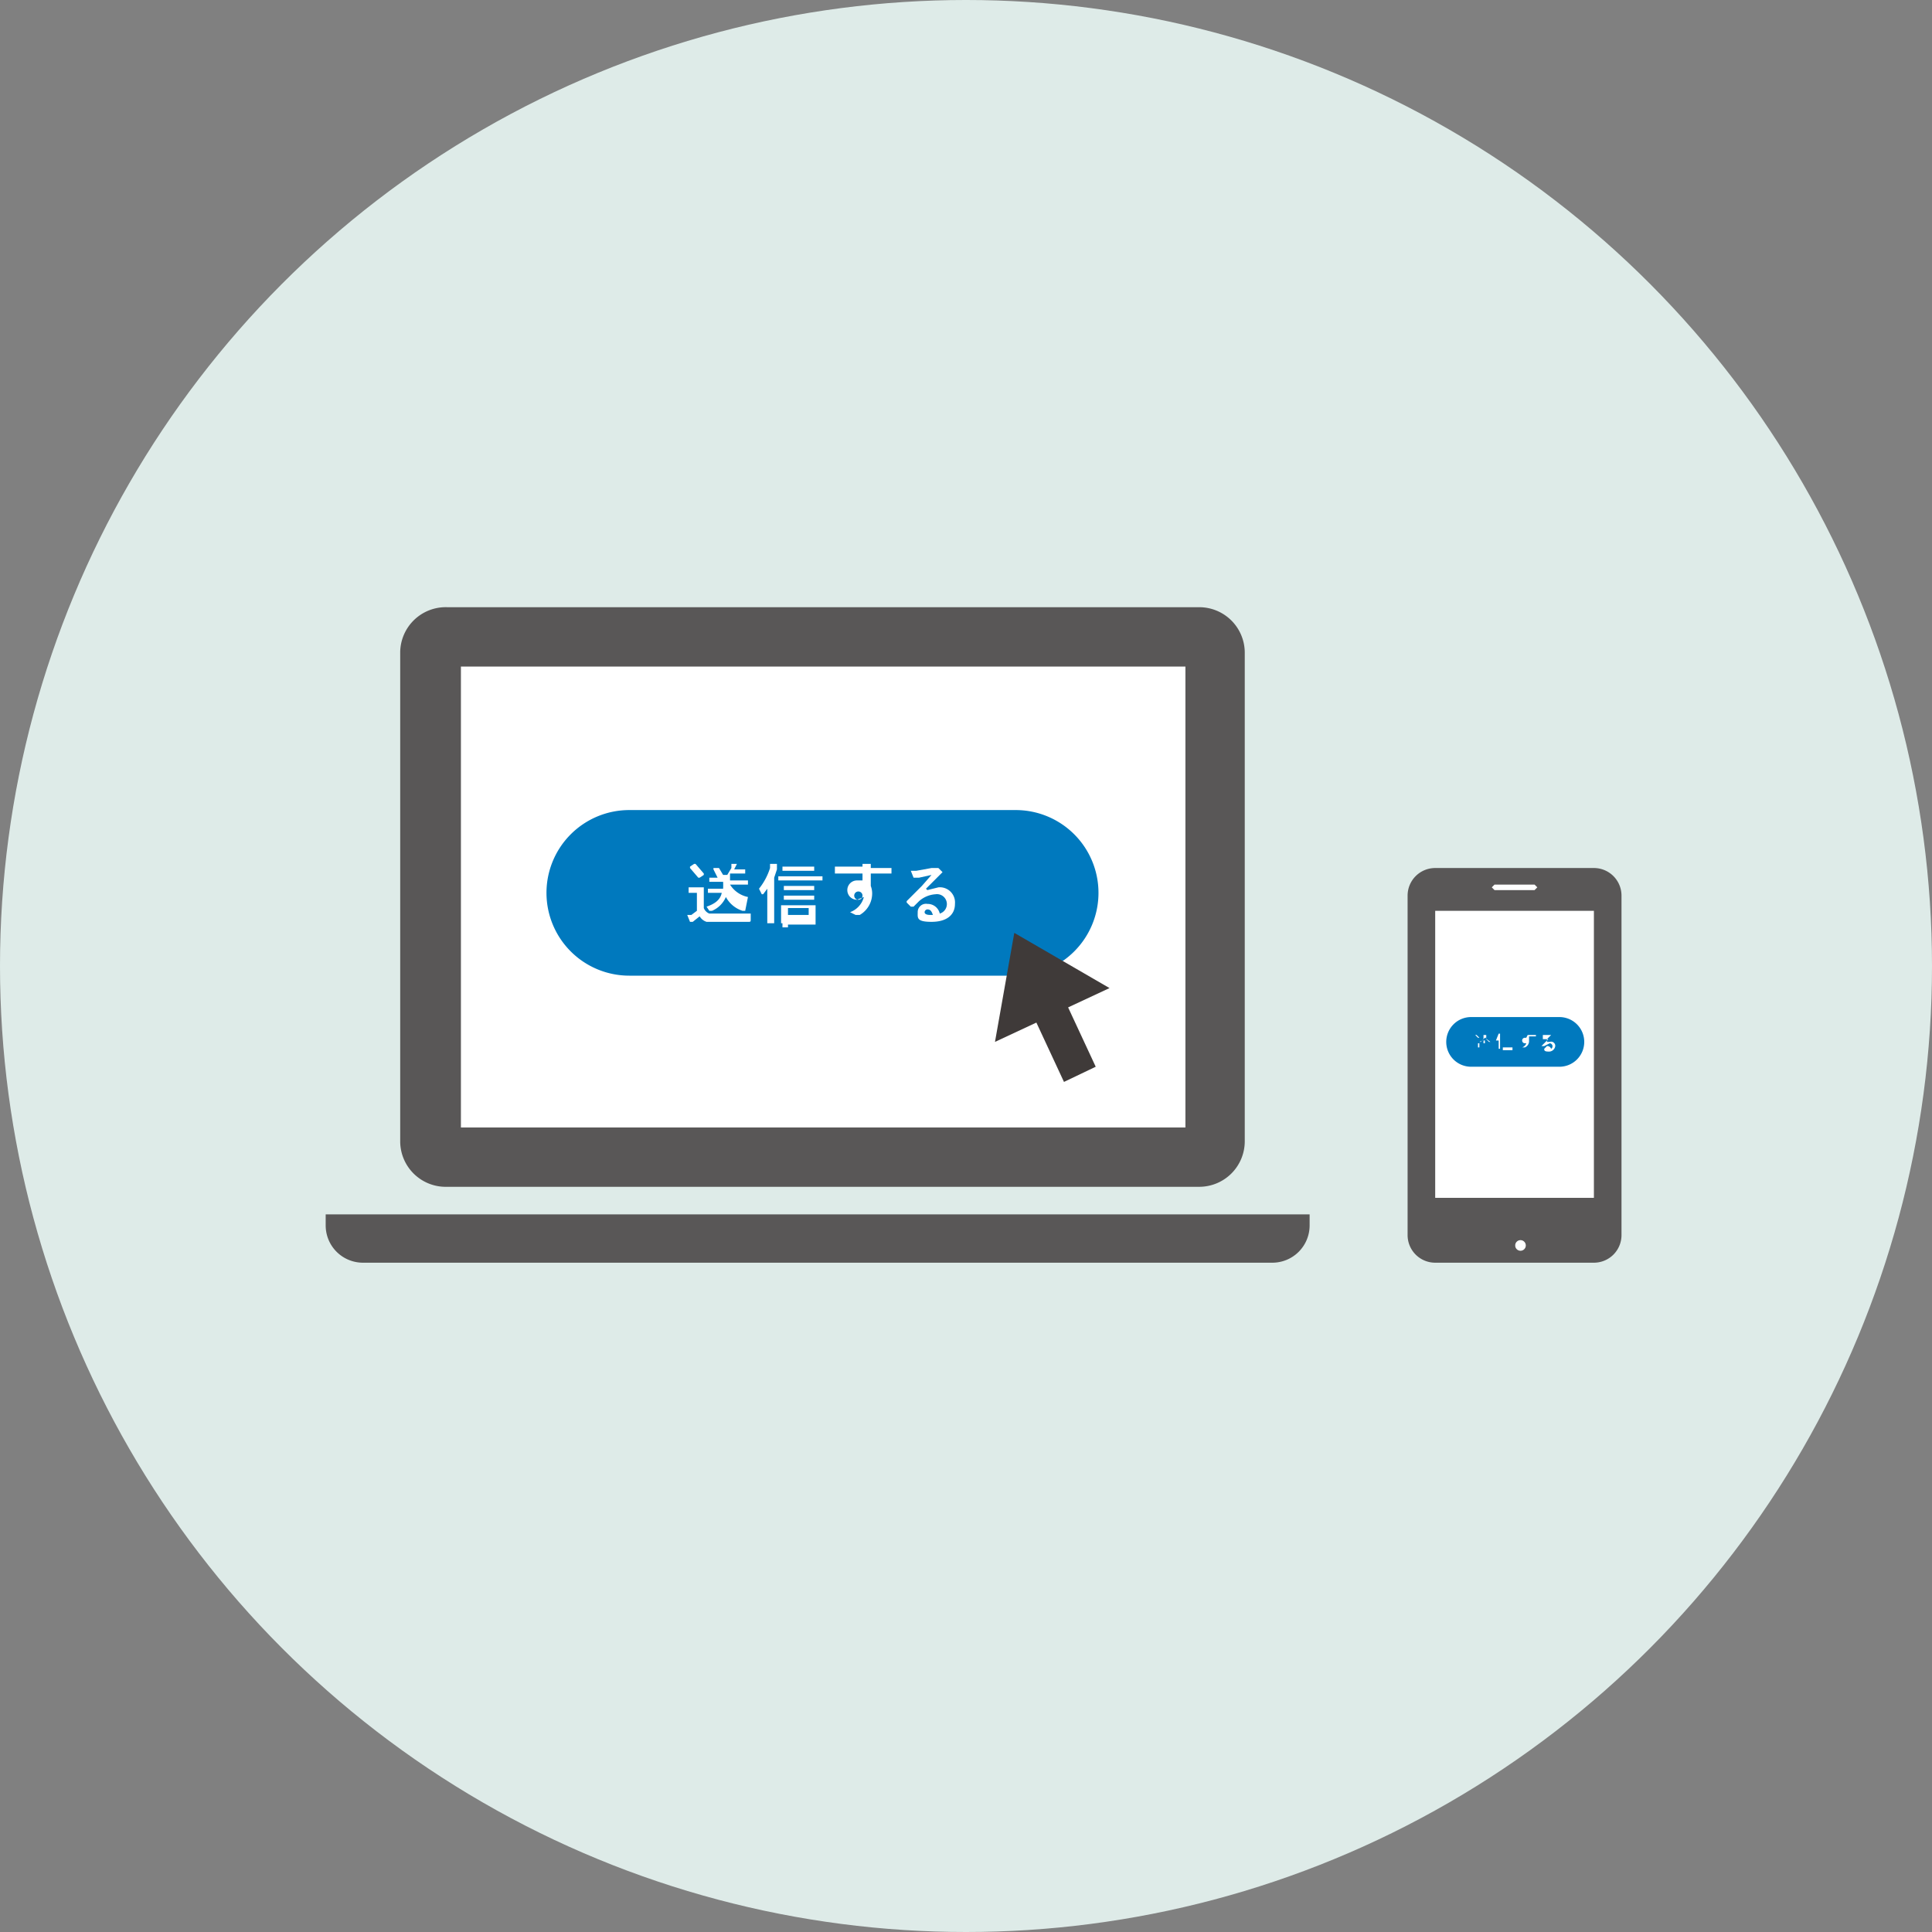 <svg xmlns="http://www.w3.org/2000/svg" width="140" height="140" viewBox="0 0 140 140"><rect x="0" y="0" width="140" height="140" fill="#808080" stroke="none"/><defs><style>.a{fill:#deebe8;}.b{fill:#fff;}.c{fill:#595757;}.d{fill:#0079be;}.e{fill:#3f3a39;}</style></defs><g transform="translate(70 70)"><g transform="translate(-70 -70)"><circle class="a" cx="70" cy="70" r="70"/><rect class="b" width="55.4" height="36.46" transform="translate(31.6 46.6)"/><rect class="b" width="13" height="27.22" transform="translate(103.3 63.6)"/><path class="c" d="M86.9,44H32.4A3.3,3.3,0,0,0,29,47.3V82.7A3.3,3.3,0,0,0,32.4,86H86.9a3.3,3.3,0,0,0,3.3-3.3V47.3A3.3,3.3,0,0,0,86.9,44Zm-1,37.7H33.4V48.3H85.9Z"/><path class="c" d="M94.9,88v.8a2.7,2.7,0,0,1-2.7,2.7H26.3a2.7,2.7,0,0,1-2.7-2.7V88Z"/><path class="c" d="M115.5,62.9H104a2,2,0,0,0-2,2V89.5a2,2,0,0,0,2,2h11.5a2,2,0,0,0,2-2V64.9A2,2,0,0,0,115.5,62.9Zm-7.2,1.2h2.9l.2.2-.2.2h-2.9l-.2-.2Zm1.5,26.1a.384.384,0,1,1,0,.1Zm5.7-3.4H104V66h11.5Z"/><path class="d" d="M79.6,64.7a6,6,0,0,1-6,6h-28a6,6,0,0,1-6-6h0a6,6,0,0,1,6-6h28A6,6,0,0,1,79.6,64.7Z"/><path class="b" d="M51,65.8a.7.7,0,0,0,.4.4h3v.4c0,.2,0,.2-.2.2h-3a.9.9,0,0,1-.5-.4l-.5.4H50l-.2-.5h.3l.4-.3V64.7h-.6v-.4H51v1.5Zm-.7-3.2h.1l.6.7v.1l-.3.2h-.1l-.6-.7v-.1ZM52,64.7h-.7v-.3h1.1q.012-.25,0-.5h-1v-.3H52l-.3-.6v-.1h.4l.3.5h.3l.3-.5v-.3h.4l-.2.4H54v.3H52.9v.5h1.3v.3H52.9a2,2,0,0,0,1.3.9L54,66h-.2a2.1,2.1,0,0,1-1.2-1,1.9,1.9,0,0,1-1,1h-.2l-.2-.3c.6-.2,1-.5,1.1-1Z"/><path class="b" d="M55.6,64.4l-.3.4h-.1l-.2-.4a4.6,4.6,0,0,0,.8-1.5v-.3h.5V63l-.2.6v3.3h-.5V64.4Zm1.5-.6h-.7v-.3h3.2v.3H57Zm-.4,3.1h-.1V65.6h2.5V67h-2v.2h-.4Zm.7-3.8h-.7v-.3H59v.3H57.4Zm0,1.4h-.6v-.3H59v.3H57.4Zm0,.7h-.6v-.3H59v.3H57.4Zm-.3,1.1h1.5v-.5H57.1Z"/><path class="b" d="M62.5,63v-.4h.6v.3h1.5v.4H63.1v.9a1.5,1.5,0,0,1,.1.5,1.8,1.8,0,0,1-.9,1.6H62l-.4-.2a1.6,1.6,0,0,0,1-1.1l-.5.2a.7.7,0,1,1,0-1.4h.4v-.5h-2v-.5h2.1Zm-.6,1.9a.3.3,0,1,0,.3-.3A.3.3,0,0,0,61.9,64.9Z"/><path class="b" d="M67.2,64.5l.8-.2a1.1,1.1,0,0,1,1.2,1.2c0,.8-.6,1.3-1.7,1.3s-1-.3-1-.7a.6.6,0,0,1,.7-.6.9.9,0,0,1,.9.7.718.718,0,0,0-.3-1.4,2,2,0,0,0-1.2.5l-.4.4H66l-.3-.3v-.1l1.1-1.1.7-.8-.9.2h-.4l-.2-.5h.4l1.1-.2H68l.3.3h0l-.2.2-1,1Zm0,1.4a.215.215,0,0,0-.2.2c0,.1.1.2.4.2h.2C67.5,66,67.4,65.9,67.2,65.9Z"/><path class="d" d="M114.8,75.5a1.8,1.8,0,0,1-1.8,1.8h-6.4a1.8,1.8,0,0,1-1.8-1.8h0a1.8,1.8,0,0,1,1.8-1.8H113a1.8,1.8,0,0,1,1.8,1.8Z"/><path class="b" d="M107.2,75.9h-.1v-.3h.1ZM107,75h0l.2.2h-.1l-.2-.2Zm.5.6h.1a1.5,1.5,0,0,0,0-.2h-.1V75h.1v.2h.1V75h-.1v.2h0l.4.3h-.1l-.3-.3-.3.3h-.1c.2-.1.3-.1.3-.3Z"/><path class="b" d="M108.6,75.4h-.2l.2-.5h.1V76h-.1v-.6Zm.4-.2Zm-.1.9h0v-.2h.7v.2Zm.2-1.1Zm0,.4Zm0,.2Zm-.1.3Z"/><path class="b" d="M110.7,75h.6v.1h-.5v.3h0a.5.5,0,0,1-.3.5h-.2a.5.5,0,0,0,.3-.3h-.1a.2.2,0,0,1,0-.4h.1Zm-.2.6Z"/><path class="b" d="M112.1,75.5h.2a.3.3,0,0,1,.4.3.458.458,0,0,1-.5.4c-.3,0-.3-.1-.3-.2l.2-.2a.3.3,0,0,1,.3.2.217.217,0,0,0-.1-.4l-.4.2h-.2l.3-.3.2-.2h-.4V75h.6l-.3.3Zm0,.4Z"/><path class="e" d="M80.4,71.6l-6.9-4-1.4,7.9,3-1.4,2,4.3,2.3-1.1-2-4.3Z"/></g></g></svg>
